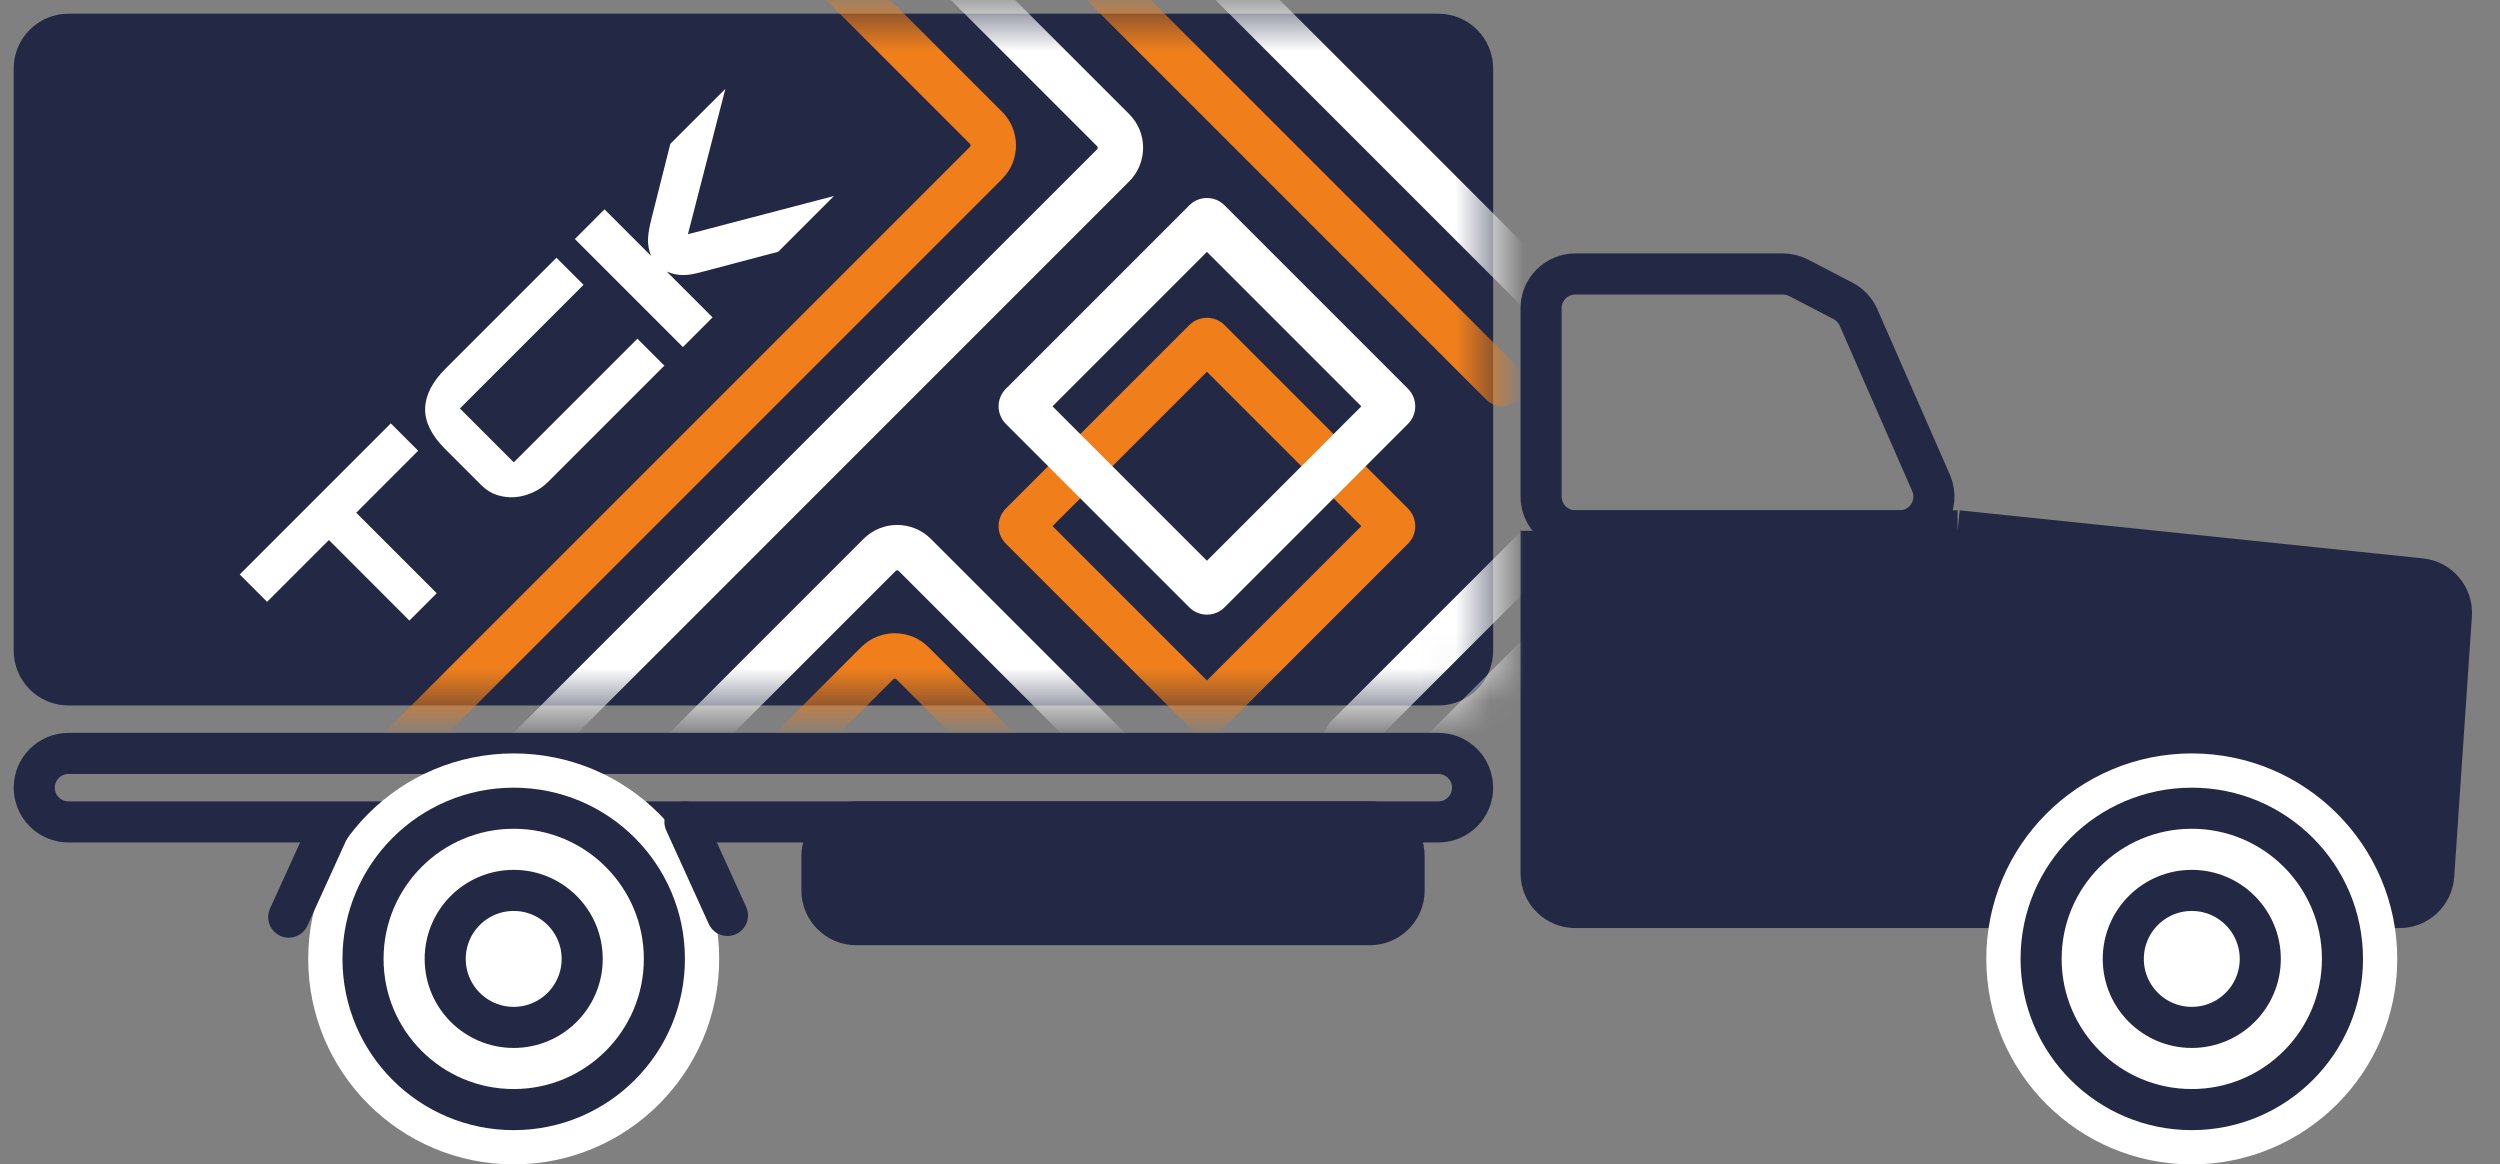 <svg width="73" height="34" viewBox="0 0 73 34" fill="none" xmlns="http://www.w3.org/2000/svg">
<rect x="0" y="0" width="73" height="34" fill="#808080" stroke="none"/>
<path d="M45 25.5C45 26.052 45.448 26.5 46 26.5L70.066 26.5C70.592 26.5 71.028 26.093 71.064 25.568L71.581 17.963C71.618 17.426 71.222 16.956 70.687 16.901L57.161 15.5C57.161 15.5 47.022 15.5 45 15.5V25.5Z" fill="#232944"/>
<path d="M45 15.5V25.5C45 26.052 45.448 26.5 46 26.5L70.066 26.5C70.592 26.5 71.028 26.093 71.064 25.568L71.581 17.963C71.618 17.426 71.222 16.956 70.687 16.901L57.161 15.5M45 15.5C47.022 15.5 57.161 15.5 57.161 15.5M45 15.5H57.161" stroke="#232944" stroke-width="1.2"/>
<path d="M1 2C1 1.448 1.448 1 2 1H42C42.552 1 43 1.448 43 2V19C43 19.552 42.552 20 42 20H2C1.448 20 1 19.552 1 19V2Z" fill="#232944" stroke="#232944" stroke-width="1.2"/>
<mask id="mask0_428_1288" style="mask-type:alpha" maskUnits="userSpaceOnUse" x="0" y="0" width="44" height="21">
<path d="M1 2C1 1.448 1.448 1 2 1H42C42.552 1 43 1.448 43 2V19C43 19.552 42.552 20 42 20H2C1.448 20 1 19.552 1 19V2Z" fill="#232944" stroke="#232944" stroke-width="1.2"/>
</mask>
<g mask="url(#mask0_428_1288)">
<path d="M19.574 4.2L21.181 2.594L20.087 6.84L24.352 5.723L22.725 7.351L20.504 7.938C20.401 7.966 20.305 7.989 20.216 8.006C20.127 8.022 20.041 8.03 19.96 8.032C19.879 8.032 19.798 8.024 19.718 8.009C19.638 7.992 19.554 7.966 19.469 7.93L20.807 9.268L19.941 10.134L16.786 6.979L17.652 6.113L19.012 7.473C18.976 7.386 18.952 7.3 18.938 7.216C18.924 7.133 18.919 7.047 18.923 6.957C18.927 6.869 18.939 6.776 18.958 6.679C18.976 6.582 19 6.477 19.029 6.361L19.574 4.2Z" fill="white"/>
<path d="M16.248 7.526L17.039 8.317L13.429 11.927L15.002 13.5L18.612 9.89L19.399 10.677L16.002 14.073C15.873 14.202 15.725 14.305 15.557 14.38C15.389 14.457 15.216 14.502 15.039 14.517C14.862 14.53 14.688 14.51 14.516 14.455C14.345 14.4 14.191 14.303 14.054 14.167L12.993 13.106C12.6 12.712 12.406 12.321 12.414 11.932C12.422 11.543 12.619 11.155 13.007 10.767L16.248 7.526Z" fill="white"/>
<path d="M7 16.774L11.411 12.363L12.21 13.162L10.402 14.971L12.753 17.322L11.955 18.121L9.604 15.769L7.799 17.573L7 16.774Z" fill="white"/>
<path fill-rule="evenodd" clip-rule="evenodd" d="M20.234 -8.469C20.493 -8.728 20.913 -8.728 21.172 -8.469L32.972 3.332C33.515 3.874 33.515 4.754 32.972 5.297L14.323 23.947C14.064 24.206 13.644 24.206 13.385 23.947C13.126 23.688 13.126 23.268 13.385 23.009L32.035 4.36C32.06 4.335 32.06 4.294 32.035 4.269L20.234 -7.531C19.975 -7.79 19.975 -8.21 20.234 -8.469Z" fill="white"/>
<path fill-rule="evenodd" clip-rule="evenodd" d="M17.214 -7.846C17.473 -8.105 17.892 -8.105 18.151 -7.846L29.26 3.263C29.802 3.805 29.802 4.685 29.26 5.228L8.673 25.815C8.414 26.073 7.995 26.073 7.736 25.815C7.477 25.556 7.477 25.136 7.736 24.877L28.322 4.29C28.347 4.265 28.347 4.225 28.322 4.2L17.214 -6.909C16.955 -7.168 16.955 -7.587 17.214 -7.846Z" fill="#F07F1B"/>
<path fill-rule="evenodd" clip-rule="evenodd" d="M30.733 15.362L35.242 19.871L39.751 15.362L35.242 10.854L30.733 15.362ZM29.372 14.848C29.088 15.132 29.088 15.592 29.372 15.876L34.728 21.232C35.012 21.516 35.472 21.516 35.756 21.232L41.112 15.876C41.396 15.592 41.396 15.132 41.112 14.848L35.756 9.492C35.472 9.209 35.012 9.209 34.728 9.492L29.372 14.848Z" fill="#F07F1B"/>
<path fill-rule="evenodd" clip-rule="evenodd" d="M40.23 24.783L45.197 29.75L50.165 24.783L45.197 19.815L40.23 24.783ZM38.869 24.269C38.585 24.552 38.585 25.013 38.869 25.297L44.683 31.111C44.967 31.395 45.427 31.395 45.711 31.111L51.526 25.297C51.809 25.013 51.809 24.552 51.526 24.269L45.711 18.454C45.427 18.17 44.967 18.17 44.683 18.454L38.869 24.269Z" fill="white"/>
<path fill-rule="evenodd" clip-rule="evenodd" d="M30.733 11.865L35.242 16.374L39.751 11.865L35.242 7.356L30.733 11.865ZM29.372 11.351C29.088 11.635 29.088 12.095 29.372 12.379L34.728 17.735C35.012 18.018 35.472 18.018 35.756 17.735L41.112 12.379C41.396 12.095 41.396 11.635 41.112 11.351L35.756 5.995C35.472 5.711 35.012 5.711 34.728 5.995L29.372 11.351Z" fill="white"/>
<path fill-rule="evenodd" clip-rule="evenodd" d="M40.23 21.574L45.197 26.541L50.165 21.574L45.197 16.607L40.23 21.574ZM38.869 21.06C38.585 21.344 38.585 21.804 38.869 22.088L44.683 27.902C44.967 28.186 45.427 28.186 45.711 27.902L51.526 22.088C51.809 21.804 51.809 21.344 51.526 21.06L45.711 15.246C45.427 14.962 44.967 14.962 44.683 15.246L38.869 21.06Z" fill="white"/>
<path fill-rule="evenodd" clip-rule="evenodd" d="M26.243 16.673C26.218 16.648 26.178 16.648 26.153 16.673L16.774 26.052C16.515 26.311 16.095 26.311 15.836 26.052C15.577 25.793 15.577 25.373 15.836 25.115L25.215 15.736C25.758 15.193 26.638 15.193 27.181 15.736L36.56 25.115C36.819 25.373 36.819 25.793 36.56 26.052C36.301 26.311 35.881 26.311 35.622 26.052L26.243 16.673Z" fill="white"/>
<path fill-rule="evenodd" clip-rule="evenodd" d="M26.174 19.835C26.149 19.81 26.109 19.81 26.084 19.835L19.002 26.917C18.743 27.176 18.323 27.176 18.064 26.917C17.805 26.658 17.805 26.238 18.064 25.98L25.146 18.897C25.689 18.355 26.569 18.355 27.112 18.897L42.233 34.019C42.492 34.278 42.492 34.697 42.233 34.956C41.974 35.215 41.554 35.215 41.295 34.956L26.174 19.835Z" fill="#F07F1B"/>
<path fill-rule="evenodd" clip-rule="evenodd" d="M27.558 -5.109C27.817 -5.367 28.236 -5.367 28.495 -5.109L44.338 10.734C44.597 10.993 44.597 11.413 44.338 11.672C44.079 11.931 43.66 11.931 43.401 11.672L27.558 -4.171C27.299 -4.43 27.299 -4.85 27.558 -5.109Z" fill="#F07F1B"/>
<path fill-rule="evenodd" clip-rule="evenodd" d="M31.393 -5.04C31.652 -5.298 32.072 -5.298 32.33 -5.04L45.821 8.451C46.08 8.71 46.08 9.13 45.821 9.388C45.562 9.647 45.142 9.647 44.883 9.388L31.393 -4.102C31.134 -4.361 31.134 -4.781 31.393 -5.04Z" fill="white"/>
</g>
<path d="M1 23C1 23.552 1.448 24 2 24H42C42.552 24 43 23.552 43 23V23C43 22.448 42.552 22 42 22H2C1.448 22 1 22.448 1 23V23Z" stroke="#232944" stroke-width="1.2"/>
<path d="M24 25C24 24.448 24.448 24 25 24H40C40.552 24 41 24.448 41 25V26C41 26.552 40.552 27 40 27H25C24.448 27 24 26.552 24 26V25Z" fill="#232944" stroke="#232944" stroke-width="1.2"/>
<circle cx="15" cy="28" r="5" fill="white" stroke="white" stroke-width="2"/>
<circle cx="64" cy="28" r="5" fill="white" stroke="white" stroke-width="2"/>
<circle cx="15" cy="28" r="4.4" stroke="#232944" stroke-width="1.2"/>
<circle cx="64" cy="28" r="4.4" stroke="#232944" stroke-width="1.2"/>
<circle cx="15" cy="28" r="2" stroke="#232944" stroke-width="1.2"/>
<circle cx="64" cy="28" r="2" stroke="#232944" stroke-width="1.2"/>
<path d="M45 9C45 8.448 45.448 8 46 8H52.058C52.218 8 52.376 8.039 52.519 8.112L53.814 8.785C54.017 8.89 54.178 9.062 54.269 9.271L56.386 14.098C56.675 14.759 56.191 15.5 55.47 15.5H46C45.448 15.5 45 15.052 45 14.5V9Z" stroke="#232944" stroke-width="1.2"/>
<path d="M9.672 24.049L8.43 26.78" stroke="#232944" stroke-width="1.2" stroke-linecap="round"/>
<path d="M20 24L21.242 26.731" stroke="#232944" stroke-width="1.2" stroke-linecap="round"/>
</svg>
